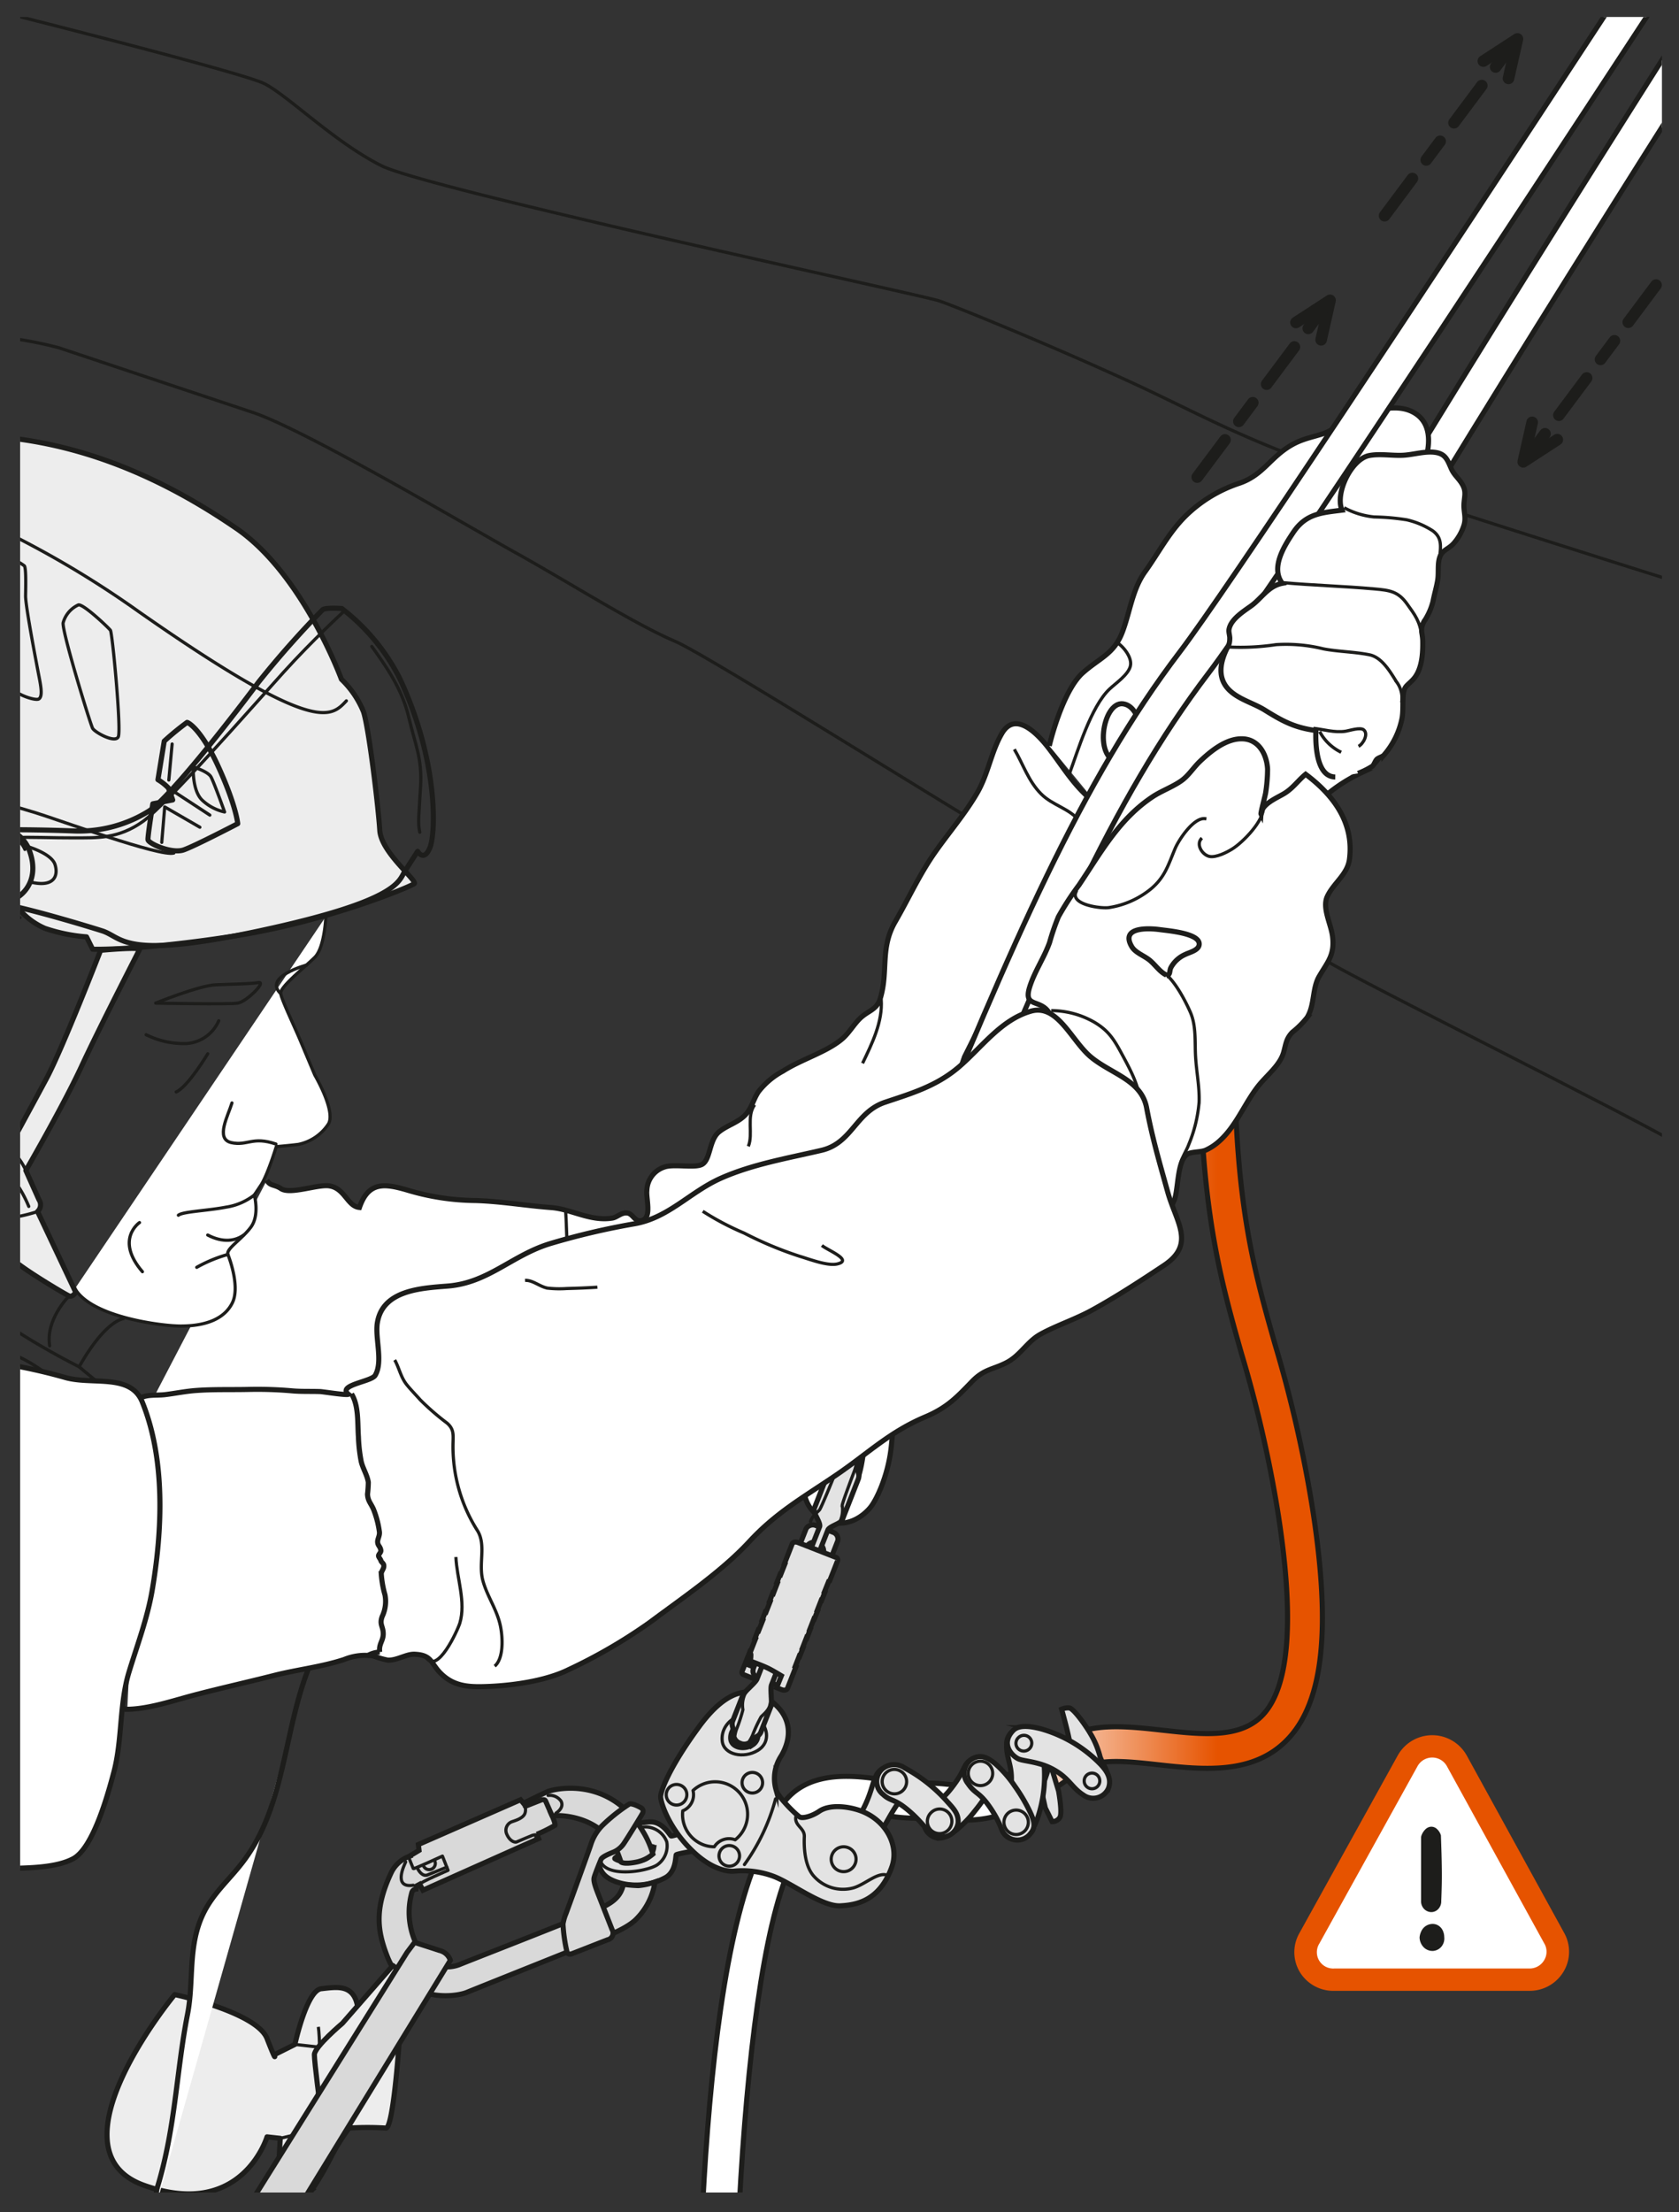 <svg xmlns="http://www.w3.org/2000/svg" xmlns:xlink="http://www.w3.org/1999/xlink" viewBox="0 0 289.553 381.333"><rect x="0" y="0" width="289.553" height="381.333" fill="#333333" stroke="none"/><defs><linearGradient id="Dégradé_sans_nom_10" x1="132.637" y1="249.858" x2="228.053" y2="249.858" gradientUnits="userSpaceOnUse"><stop offset="0.406" stop-color="#fff"/><stop offset="0.81" stop-color="#e65300"/></linearGradient><clipPath id="clip-path"><rect x="3.47" y="2.928" width="283.141" height="375" fill="none"/></clipPath><linearGradient id="linear-gradient" x1="165.461" y1="236.331" x2="216.683" y2="143.904" gradientUnits="userSpaceOnUse"><stop offset="0.055" stop-color="#fff"/><stop offset="0.417" stop-color="#e65300"/><stop offset="0.706" stop-color="#fff"/></linearGradient></defs><title>ZIGZAG-02-prehension-8</title><g id="Calque_2" data-name="Calque 2"><g id="Calque_1-2" data-name="Calque 1"><path d="M138.458,317.715,132.637,316.26c3.016-12.063,13.921-10.374,20.435-9.366a27.295,27.295,0,0,0,5.399.523,27.352,27.352,0,0,1,4.832.133c4.378.387,8.903.792,19.422-7.229,4.631-3.53,11.229-2.803,17.612-2.1,6.959.77,13.532,1.492,17.409-2.586,4.693-4.934,5.547-16.895,2.538-35.55a215.071,215.071,0,0,0-6.199-26.819c-3.617-12.771-7.033-24.834-7.198-51.229l6-.037c.16,25.58,3.316,36.726,6.972,49.63a220.49,220.49,0,0,1,6.35,27.5c3.416,21.184,2.109,34.098-4.114,40.641-5.928,6.232-14.687,5.267-22.415,4.414-5.446-.6-10.595-1.167-13.315.907-12.368,9.431-18.328,8.899-23.592,8.434a22.461,22.461,0,0,0-3.822-.129,30.873,30.873,0,0,1-6.796-.575C143.99,311.56,139.98,311.63,138.458,317.715Z" stroke="#1d1d1b" stroke-miterlimit="10" stroke-width="0.88" fill="url(#Dégradé_sans_nom_10)"/><g clip-path="url(#clip-path)"><path d="M288.921,6.711C254.024,61.758,219.506,117.517,213.529,131.887c-2.696,6.475-3.674,18.868-4.557,34.699,2.069-.496,4.171-.852,6.246-1.322.808-14.062,1.765-25.649,3.997-31.012,5.485-13.18,36.696-63.782,69.585-115.787Z" stroke="#1d1d1b" stroke-miterlimit="10" stroke-width="0.88" fill="url(#linear-gradient)"/><path d="M2.148,58.348a67.104,67.104,0,0,1,8.001,1.595c6.072,2.025,24.287,8.1,33.392,11.129,9.107,3.039,36.426,19.229,45.537,24.289,9.105,5.061,20.234,12.145,27.32,15.174,7.084,3.039,65.773,40.478,74.881,44.531,9.105,4.045,31.371,7.076,38.455,11.129,7.078,4.045,45.529,23.273,56.662,29.342q1.397.762,2.834,1.563l.047-96.743c-23.112-7.27-42.503-13.481-50.439-16.125C214.552,76.135,208.48,72.09,195.325,66.014c-13.152-6.07-30.357-13.152-33.391-14.16-3.033-1.014-88.035-19.227-96.131-23.281-8.094-4.045-16.191-12.143-20.238-14.166C42.233,12.741,11.429,4.895.678,2.182" fill="none" stroke="#1d1d1b" stroke-miterlimit="10" stroke-width="0.55"/><path d="M46.021,203.436c.564,1.045,1.31.691,2.436,1.449,1.572,1.057,6.209-.727,8.234-.486,2.783.336,3.189,3.553,5.301,3.731,1.551-4.512,4.361-4.131,8.27-2.986a41.843,41.843,0,0,0,11.719,1.791c4.293.121,8.82.904,13.105,1.217,3.4.248,6.723,2.426,10.52,1.809.832-.135,1.572-1.02,2.596-.869,1,.15,1.264,1.609,2.496,1.283,1.797-.48.652-3.879.863-5.324a4.367,4.367,0,0,1,3.047-3.894c1.603-.566,5.252.236,6.482-.459,1.459-.828,1.18-4.197,2.91-5.596,1.375-1.119,3.219-1.58,4.484-2.871,1.191-1.211,1.424-2.748,2.34-4.082a13.266,13.266,0,0,1,4.207-3.523c3.139-2.016,7.399-3.227,10.098-5.455,1.285-1.062,2.078-2.572,3.23-3.67,1.41-1.328,2.854-1.43,3.445-3.385,1.441-4.699-.092-8.613,2.586-13.242,2.406-4.166,4.17-8.154,6.928-12.061,2.428-3.436,5.125-6.559,7.228-10.182,1.895-3.295,2.393-7.08,4.246-10.227,2.223-3.775,5.881-.289,8.096,2.606,2.623,3.43,4.291,6.43,7.746,9.219,1.092.883,3.225,1.92,4.021,2.957,2.699,3.475-2.773,11.184-4.107,14.664-2.685,7.033-6.592,13.408-9.127,20.504a113.888,113.888,0,0,1-4.467,11.242c-3.439,7.094-8.863,10.162-15.41,14.584-11.867,8.025-25.486,14.902-38.58,20.711-9.545,4.234-18.607,9.383-27.777,14.404-6.342,3.461-12.637,8.137-19.014,11.061-3.832,1.76-9.127,1.895-13.295,2.369-4.104.467-8.182.828-12.322,1.135-6.381.48-12.869.08-19.27.035-3.027-.021-6.139-1.064-9.109-.617a3.251,3.251,0,0,0,.672.455" fill="#fff" stroke="#1d1d1b" stroke-miterlimit="10" stroke-width="0.88"/><path d="M174.929,129.155c1.498,2.523,2.412,5.484,4.607,7.684,2.023,2.035,4.945,2.498,6.678,4.754" fill="none" stroke="#1d1d1b" stroke-miterlimit="10" stroke-width="0.55"/><path d="M151.968,172.264c.285,3.857-1.576,7.613-3.215,11.016" fill="none" stroke="#1d1d1b" stroke-miterlimit="10" stroke-width="0.55"/><path d="M97.531,208.444c.164,2.256.152,4.348.318,6.572" fill="none" stroke="#1d1d1b" stroke-miterlimit="10" stroke-width="0.55"/><path d="M130.142,190.438c-1.467,1.998-.211,5.019-1.088,7.158" fill="none" stroke="#1d1d1b" stroke-miterlimit="10" stroke-width="0.55"/><path d="M47.668,380.632l.658-12.048-2.275-.252s-4.297,14.41-21.234,8.344c-16.938-6.07,5.312-32.869,5.312-32.869s14.16,3.037,15.926,7.588c1.768,4.549,1.264,2.777,1.264,2.777l3.539-1.77s2.025-9.354,4.553-9.605c2.525-.254,5.816-1.01,6.32,3.541a34.81,34.81,0,0,1,.25,6.822l6.826-.758s-1.012,14.662-2.275,14.41a51.7,51.7,0,0,0-6.32,0,35.356,35.356,0,0,0-3.285,5.311,49.322,49.322,0,0,1-3.287,5.561,28.976,28.976,0,0,0-.529,3.21" fill="#ededed" stroke="#1d1d1b" stroke-linecap="round" stroke-linejoin="round" stroke-width="0.88"/><line x1="50.857" y1="352.403" x2="55.404" y2="352.91" fill="none" stroke="#1d1d1b" stroke-width="0.55"/><line x1="48.325" y1="368.584" x2="53.634" y2="367.321" fill="none" stroke="#1d1d1b" stroke-width="0.55"/><path d="M54.902,349.371c.502,3.539.256,16.934-2.275,20.477" fill="none" stroke="#1d1d1b" stroke-width="0.55"/><path d="M61.98,353.16c-.002,4.047-.25,10.617-1.77,13.652" fill="none" stroke="#1d1d1b" stroke-width="0.55"/><path d="M47.822,375.156c1.014,1.77,3.539,4.549,6.572,2.022" fill="none" stroke="#1d1d1b" stroke-width="0.55"/><path d="M56.191,157.985s-.191,5.316-1.899,7.024c-1.711,1.707-6.072,5.121-5.883,6.264.191,1.135,2.467,5.881,3.414,8.158.951,2.271,2.469,5.881,2.469,5.881s3.793,6.451,2.273,8.535a8.152,8.152,0,0,1-5.119,3.414c-1.52.195-3.799.383-3.799.383s-1.514,4.932-2.652,6.641l-1.141,1.705s.951,3.414-.568,5.504c-1.518,2.084-4.365,3.791-3.984,4.738.381.955,2.086,5.693.76,8.355-1.328,2.652-4.365,3.984-8.918,3.984-3.227,0-15.369-1.52-18.213-6.451" fill="#fff" stroke="#1d1d1b" stroke-linecap="round" stroke-linejoin="round" stroke-width="0.55"/><path d="M26.843,172.91s7.465-3.037,10.373-3.158c2.906-.129,5.82-.129,7.334-.383,1.52-.248-2.021,3.293-3.541,3.541C39.492,173.166,26.843,172.91,26.843,172.91Z" fill="none" stroke="#1d1d1b" stroke-linecap="round" stroke-linejoin="round" stroke-width="0.55"/><path d="M52.898,166.34s-7.586,2.014-4.488,4.932" fill="none" stroke="#1d1d1b" stroke-linecap="round" stroke-linejoin="round" stroke-width="0.55"/><path d="M37.722,175.949a6.521,6.521,0,0,1-5.568,3.926,14.56,14.56,0,0,1-6.955-1.52" fill="none" stroke="#1d1d1b" stroke-linecap="round" stroke-linejoin="round" stroke-width="0.55"/><path d="M35.824,181.641s-3.412,5.693-5.439,6.58" fill="none" stroke="#1d1d1b" stroke-linecap="round" stroke-linejoin="round" stroke-width="0.55"/><path d="M40.001,190.115c-.639,2.15-2.914,6.197-.129,6.834,2.783.625,3.668-1.143,7.717.25" fill="none" stroke="#1d1d1b" stroke-linecap="round" stroke-linejoin="round" stroke-width="0.55"/><path d="M43.855,205.988a10.511,10.511,0,0,1-4.869,2.09c-3.289.633-7.463.752-8.223,1.393" fill="none" stroke="#1d1d1b" stroke-linecap="round" stroke-linejoin="round" stroke-width="0.55"/><path d="M42.019,212.885c-1.385,1.008-3.535,1.391-6.195,0" fill="none" stroke="#1d1d1b" stroke-linecap="round" stroke-linejoin="round" stroke-width="0.55"/><path d="M24.06,210.735s-4.299,2.908.504,8.473" fill="none" stroke="#1d1d1b" stroke-linecap="round" stroke-linejoin="round" stroke-width="0.55"/><path d="M39.302,216.231a24.295,24.295,0,0,0-5.375,2.219" fill="none" stroke="#1d1d1b" stroke-linecap="round" stroke-linejoin="round" stroke-width="0.55"/><path d="M3.443,158.18s-1.91.346-1.152,4.144A18.142,18.142,0,0,1,.666,175.017" fill="none" stroke="#1d1d1b" stroke-linecap="round" stroke-linejoin="round" stroke-width="0.55"/><path d="M11.919,223.383s-4.111,4.045-3.353,8.601" fill="none" stroke="#1d1d1b" stroke-linecap="round" stroke-linejoin="round" stroke-width="0.55"/><path d="M1.382,157.119l1.85-.48a12.081,12.081,0,0,0,4.541,3.391,29.288,29.288,0,0,0,7.15,1.459l1.057,2.129s7.951.27,24.176-2.234c16.215-2.504,30.588-8.527,31.264-9.055.676-.51-5.701-5.359-5.926-9.203-.234-3.842-1.85-17.512-2.807-20.438a16.234,16.234,0,0,0-3.807-5.602s-6.629-18.137-18.127-26.012c-8.581-5.869-21.846-13.491-38.434-15.508" fill="#ededed" stroke="#1d1d1b" stroke-linecap="round" stroke-linejoin="round" stroke-width="0.88"/><path d="M1.314,138.701q2.338.624,4.93,1.425c3.852,1.189,21.422,7.625,23.742,6.91" fill="none" stroke="#1d1d1b" stroke-linecap="round" stroke-linejoin="round" stroke-width="0.55"/><path d="M2.482,92.453A167.138,167.138,0,0,1,23.841,105.371c30.57,21.385,33.207,18.287,35.893,15.435" fill="none" stroke="#1d1d1b" stroke-linecap="round" stroke-linejoin="round" stroke-width="0.55"/><path d="M2.521,118.957c.545.807,3.605,1.889,4.18,1.52.576-.367.459-1.639.096-3.512-.361-1.873-2.422-12.482-2.385-14.301.033-1.82.098-4.812-.221-5.137A10.284,10.284,0,0,0,2.495,96.517" fill="none" stroke="#1d1d1b" stroke-linecap="round" stroke-linejoin="round" stroke-width="0.55"/><path d="M10.886,107.362c-.195,1.535,4.693,17.484,5.09,18.184.391.699,3.873,2.609,4.422,1.467.557-1.143-1.014-17.936-1.359-18.377-.346-.461-4.637-4.543-5.514-4.371A4.783,4.783,0,0,0,10.886,107.362Z" fill="none" stroke="#1d1d1b" stroke-linecap="round" stroke-linejoin="round" stroke-width="0.55"/><path d="M26.353,138.553s-.883,5.504-.834,6.176c.045.668,4.125,2.502,6.184,1.76,2.059-.738,9.293-4.512,9.293-4.512s-.227-2.918-3.213-9.545c-2.977-6.623-5.254-7.871-5.52-7.91a46.784,46.784,0,0,0-3.939,3.227l-1.086,6.649a8.39,8.39,0,0,1,1.801,1.428c.162.391.744,2.061.744,2.061Z" fill="none" stroke="#1d1d1b" stroke-linecap="round" stroke-linejoin="round" stroke-width="0.88"/><polyline points="27.896 145.201 28.404 139.088 34.47 142.592" fill="none" stroke="#1d1d1b" stroke-linecap="round" stroke-linejoin="round" stroke-width="0.55"/><line x1="29.685" y1="128.244" x2="29.116" y2="134.457" fill="none" stroke="#1d1d1b" stroke-linecap="round" stroke-linejoin="round" stroke-width="0.55"/><path d="M33.335,132.192s-.236,4.031,1.529,5.725a8.189,8.189,0,0,0,3.869,2.045s-1.84-5.152-2.359-6.07C35.859,132.983,33.335,132.192,33.335,132.192Z" fill="none" stroke="#1d1d1b" stroke-linecap="round" stroke-linejoin="round" stroke-width="0.55"/><line x1="29.038" y1="135.824" x2="36.189" y2="140.502" fill="none" stroke="#1d1d1b" stroke-linecap="round" stroke-linejoin="round" stroke-width="0.55"/><path d="M1.584,156.059c4.39.858,13.023,3.439,16.013,4.385,3.682,1.174,3.475,5.098,27.285-.023,23.826-5.119,23.859-8.533,24.889-10.158,1.033-1.647,2.256-3.519,2.256-3.519s1.061,1.896,2.103-.602c1.049-2.488,1.477-14.971-5.174-29.154a35.135,35.135,0,0,0-10.01-12.098s-2.777-.195-3.301.203a165.665,165.665,0,0,0-11.035,12.451c-2.992,4.016-15.084,19.822-18.971,22.281a22.771,22.771,0,0,1-13.055,3.4c-4.061-.16-9.232-.227-10.793-.19" fill="none" stroke="#1d1d1b" stroke-linecap="round" stroke-linejoin="round" stroke-width="0.88"/><path d="M3.247,144.389c.922-.156,6.256.061,9.781.039,3.523-.031,7.332.24,11.629-2.844,4.295-3.092,19.18-20.121,24.236-25.701,5.055-5.58,10.33-10.422,10.33-10.422" fill="none" stroke="#1d1d1b" stroke-linecap="round" stroke-linejoin="round" stroke-width="0.55"/><path d="M64.115,111.422c2.246,3.152,5.164,7.1,6.367,12.176,1.199,5.068,2.32,7.068,2.045,12.016-.27,4.939-.51,6.188-.129,7.842" fill="none" stroke="#1d1d1b" stroke-linecap="round" stroke-linejoin="round" stroke-width="0.55"/><path d="M4.878,145.961s4.008,1.174,4.609,3.059c.623,1.986-.18,4.031-4.34,2.994a9.471,9.471,0,0,1-3.405-1.377" fill="none" stroke="#1d1d1b" stroke-linecap="round" stroke-linejoin="round" stroke-width="0.55"/><path d="M1.761,143.107a6.161,6.161,0,0,1,3.443,3.891c1.41,4.271-.709,6.918-2.568,7.902" fill="#ededed" stroke="#1d1d1b" stroke-linecap="round" stroke-linejoin="round" stroke-width="0.88"/><path d="M1.623,143.824a5.09,5.09,0,0,1,2.668,2.595" fill="none" stroke="#1d1d1b" stroke-linecap="round" stroke-linejoin="round" stroke-width="0.55"/><path d="M1.925,216.801c1.268,1.52,9.363,6.326,9.994,6.582.633.256,1.139-.633,1.139-.633l-6.578-13.92a1.549,1.549,0,0,0,.252-2.014c-.633-1.4-2.275-5.061-2.275-5.061s6.449-11.137,9.609-17.965c3.168-6.828,9.746-19.611,9.994-20.113.256-.506-6.705.127-6.705.127s-6.574,16.947-9.355,22.137c-2.787,5.188-6.58,12.145-6.58,12.145s-.409-.087-.979-.172" fill="#ededed" stroke="#1d1d1b" stroke-linecap="round" stroke-linejoin="round" stroke-width="0.88"/><path d="M1.419,198.086c1.391.633,2.535,2.527,3.037,3.67" fill="none" stroke="#1d1d1b" stroke-linecap="round" stroke-linejoin="round" stroke-width="0.55"/><path d="M6.48,208.83A27.204,27.204,0,0,1,1.202,209.994c-.225.022-.45.039-.672.05" fill="none" stroke="#1d1d1b" stroke-linecap="round" stroke-linejoin="round" stroke-width="0.55"/><path d="M1.294,202.004a21.582,21.582,0,0,1,3.666,5.947" fill="none" stroke="#1d1d1b" stroke-linecap="round" stroke-linejoin="round" stroke-width="0.55"/><path d="M1.244,228.405a127.328,127.328,0,0,0,12.411,7.195s4.018-7.6,7.811-8.361" fill="none" stroke="#1d1d1b" stroke-miterlimit="10" stroke-width="0.55"/><path d="M13.655,235.6s1.551,1.318,4.775,3.971c3.227,2.656,6.453,4.361,7.592,5.693,1.137,1.33,1.707,3.414,1.328,3.986-.381.562-3.795,2.277-5.885.185-2.082-2.09-6.26-4.557-7.586-7.023-1.328-2.465-7.021-6.826-10.246-8.346-.73-.344-1.734-.815-2.908-1.413" fill="none" stroke="#1d1d1b" stroke-miterlimit="10" stroke-width="0.55"/><path d="M182.562,308.739s.678,3.719.233,4.505a1.517,1.517,0,0,1-1.35.751L180.269,311.637l-.687-3.091L181.13,304.005Z" fill="#e3e3e3" stroke="#1d1d1b" stroke-miterlimit="10" stroke-width="0.88"/><path d="M176.079,317.012c1.319-.234,2.242-1.835,2.961-3.939a22.967,22.967,0,0,0,.745-11.069c-.31-1.76-.827-3.698-2.79-4.191a2.865,2.865,0,0,0-3.399,2.966c-.067,2.273,1.004,3.562.804,6.503-.197,2.932-1.634,5.074-1.843,6.178C172.353,314.56,172.839,317.577,176.079,317.012Z" fill="#e3e3e3" stroke="#1d1d1b" stroke-miterlimit="10" stroke-width="0.88"/><path d="M164.532,315.759c-.596.415-1.932,1.371-3.176.986a2.858,2.858,0,0,1-1.308-4.672c1.471-1.904,2.004-1.159,4.261-4.153,2.263-2.982,1.749-3.757,3.196-4.635a2.799,2.799,0,0,1,3.88.902c.869,1.105.441,2.221-.251,3.532a30.271,30.271,0,0,1-3.023,4.452A19.962,19.962,0,0,1,164.532,315.759Z" fill="#e3e3e3" stroke="#1d1d1b" stroke-miterlimit="10" stroke-width="0.88"/><path d="M150.001,318.551a1.98,1.98,0,0,1-2.532.888c-1.455-.315-2.178-1.483-1.153-3.915.725-1.732,1.486-1.3,3-4.639,1.367-3.015,1.261-4.716,2.525-5.783a2.893,2.893,0,0,1,4.226.776c.736,1.375.844,2.417-.125,3.563C153.439,312.4,152.765,314.989,150.001,318.551Z" fill="#e3e3e3" stroke="#1d1d1b" stroke-miterlimit="10" stroke-width="0.88"/><path d="M183.082,294.615s1.101,3.915,1.429,5.829c.296,1.918.9,5.836,1.031,6.37.137.511,1.966,3.97,4.004,2.777a3.118,3.118,0,0,0,1.374-4.052c-.332-1.085-1.071-2.083-1.269-2.961a14.803,14.803,0,0,0-1.633-3.804c-.816-1.405-2.9-4.327-3.625-4.377A2.758,2.758,0,0,0,183.082,294.615Z" fill="#e3e3e3" stroke="#1d1d1b" stroke-miterlimit="10" stroke-width="0.88"/><path d="M174.708,298.304c.923-.979,2.77-.839,4.909-.278a23.143,23.143,0,0,1,9.617,5.533c1.301,1.252,2.619,2.745,1.934,4.659a2.866,2.866,0,0,1-4.356,1.177c-1.914-1.21-2.4-2.81-4.95-4.277-2.549-1.479-5.135-1.496-6.164-1.908C174.66,302.774,172.441,300.682,174.708,298.304Z" fill="#e3e3e3" stroke="#1d1d1b" stroke-miterlimit="10" stroke-width="0.88"/><path d="M171.634,304.01c-.552-.444-1.849-1.491-3.102-1.169a2.848,2.848,0,0,0-1.607,4.577c1.345,1.988,1.915,1.28,3.998,4.404,2.068,3.129,1.505,3.864,2.881,4.821a2.836,2.836,0,0,0,3.947-.644c.927-1.054.565-2.182-.054-3.546a29.546,29.546,0,0,0-2.727-4.633A20.06,20.06,0,0,0,171.634,304.01Z" fill="#e3e3e3" stroke="#1d1d1b" stroke-miterlimit="10" stroke-width="0.88"/><path d="M156.006,304.736a3.173,3.173,0,0,0-3.522-.062,2.847,2.847,0,0,0-.18,4.645c1.391,1.29,1.899.581,4.656,3.001,2.499,2.189,3.104,3.764,4.69,4.222a2.84,2.84,0,0,0,3.581-2.307c.121-1.548-.73-2.432-1.854-3.669A26.658,26.658,0,0,0,156.006,304.736Z" fill="#e3e3e3" stroke="#1d1d1b" stroke-miterlimit="10" stroke-width="0.88"/><path d="M163.515,315.448a2.103,2.103,0,1,1-2.901-3.044,2.081,2.081,0,0,1,2.965.072A2.107,2.107,0,0,1,163.515,315.448Z" fill="none" stroke="#1d1d1b" stroke-miterlimit="10" stroke-width="0.55"/><path d="M155.999,308.271a2.085,2.085,0,0,1-2.918.574,2.097,2.097,0,1,1,2.336-3.483A2.086,2.086,0,0,1,155.999,308.271Z" fill="none" stroke="#1d1d1b" stroke-miterlimit="10" stroke-width="0.55"/><path d="M170.394,307.333a2.106,2.106,0,1,1,.337-2.972A2.108,2.108,0,0,1,170.394,307.333Z" fill="none" stroke="#1d1d1b" stroke-miterlimit="10" stroke-width="0.55"/><path d="M176.21,315.975a2.092,2.092,0,0,1-2.835-.894,2.103,2.103,0,1,1,2.835.894Z" fill="none" stroke="#1d1d1b" stroke-miterlimit="10" stroke-width="0.55"/><path d="M189.224,307.981a1.349,1.349,0,1,1,.096-1.91A1.358,1.358,0,0,1,189.224,307.981Z" fill="none" stroke="#1d1d1b" stroke-miterlimit="10" stroke-width="0.55"/><path d="M177.476,301.483a1.366,1.366,0,0,1-1.918-.088,1.342,1.342,0,0,1,.097-1.902,1.349,1.349,0,1,1,1.821,1.99Z" fill="none" stroke="#1d1d1b" stroke-miterlimit="10" stroke-width="0.55"/><path d="M114.802,323.619c1.805-1.049,1.678-3.545,1.811-3.893.141-.35,10.906-1.869,10.906-1.869l-1.348-4.934s-10.146,3.775-10.443,3.535c-.295-.221-1.457-2.436-3.535-2.418a10.651,10.651,0,0,0-7.691,3.621c-1.295,1.523-1.496,2.666-1.152,3.926.353,1.25,1.082,2.141,2.986,2.803A10.663,10.663,0,0,0,114.802,323.619Zm-4.816-4.998c1.613-.357,2.777-.434,2.76-.162a2.532,2.532,0,0,1-2.01,2.172c-1.303.414-3.566.516-4.686-.236C105.734,320.199,108.269,318.987,109.986,318.621Z" fill="#e3e3e3" stroke="#1d1d1b" stroke-miterlimit="10" stroke-width="0.88"/><path d="M114.99,317.488a3.956,3.956,0,0,1-1.654,3.959c-1.685,1.139-8.963,2.353-9.838-.826-.871-3.186,6.025-5.836,8.057-5.707A3.975,3.975,0,0,1,114.99,317.488Z" fill="none" stroke="#1d1d1b" stroke-miterlimit="10" stroke-width="0.55"/><path d="M153.667,249.67a58.2,58.2,0,0,0,.326-9.891c-.1-.682.369-.924.625-2.775a60.839,60.839,0,0,1,1.728-6.447c.289-.998,1.557-4.969,1.557-4.969a4.614,4.614,0,0,0,1.361-1.859c.379-1.098,3.115-8.199,3.475-9.059a2.655,2.655,0,0,0,.182-1.5s1.744-4.975,2.209-6.496c.475-1.531,1.733-6.096,1.733-6.096l-.246-.68.635-1.846a1.686,1.686,0,0,0,.873-.924c.31-.744,1.842-5.99,1.9-6.422.047-.453-.246-.547-.246-.547l2.082-6.016,1.363-6.539-4.045-1.111-2.838,5.666-2.105,6.066s-.938.656-1.121,1.182a57.09,57.09,0,0,0-1.877,5.717,4.573,4.573,0,0,0,.23,1.053l-.641,1.855s-.754.769-.754,1.226c.002.459-3.752,10.84-3.752,10.84a5.581,5.581,0,0,0-1.316,1.881c-.33.99-2.033,5.729-2.129,6.16a16.989,16.989,0,0,1-.637,1.658c-.057.162-1.037,2.359-.502,2.547.535.189.308.365.308.365s-2.033,5.4-2.533,6.975c-.482,1.584-1.209,4.461-1.219,4.774.008.318-.984,3.387-.984,3.387a40.401,40.401,0,0,0-6.801,9.721c-2.219,4.943-3.539,11.545,1.297,14.158,4.035,2.178,7.143-.51,8.246-1.828C151.154,258.598,153.12,254.406,153.667,249.67Zm-6.172,6.119c-.922,1.443-3.754-.154-4.156-1.545-.396-1.381.432-2.846,1.385-4.521.957-1.656,4.144-5.791,4.144-5.791s.193,3.031.162,4.732C148.999,250.371,148.407,254.342,147.495,255.789Z" fill="#fff" stroke="#1d1d1b" stroke-miterlimit="10" stroke-width="0.88"/><path d="M160.124,197.778c.975-.037,6.238,1.457,6.879,2.26" fill="none" stroke="#1d1d1b" stroke-miterlimit="10" stroke-width="0.55"/><path d="M152.046,222.711a.926.926,0,0,1,.494-.688,4.526,4.526,0,0,1,3.356.272c1.547.723,2.715,1.715,2.123,3.137" fill="none" stroke="#1d1d1b" stroke-miterlimit="10" stroke-width="0.55"/><path d="M148.868,243.932a9.356,9.356,0,0,0,1.684-2.574c.232-.943.391-1.252.785-1.44" fill="none" stroke="#1d1d1b" stroke-miterlimit="10" stroke-width="0.55"/><path d="M107.488,324.801c-.391,2.256-2.17,3.301-3.975,4.137-2.873,1.338-23.127,9.215-24.178,9.66-1.078.451-5.359,1.746-7.898-4.322a12.735,12.735,0,0,1-.399-8.111.838.838,0,0,1,.715-.543l.078-.533.557-.301.557,1.027,19.945-8.895-.305-.74a25.352,25.352,0,0,0,3.117-1.545c.144-.24-.504-1.693-.504-1.693a1.495,1.495,0,0,0,.67.047c.215-.098,7.861-.232,10.596,6.258.246.607.453,1.18.619,1.697,0,0,.43.498,2.846-.014a6.208,6.208,0,0,0,2.666-1.348,16.004,16.004,0,0,0-1.728-3.916c-5.875-9.729-15.453-7.258-16.412-6.852-.953.406-4.189,2.016-4.189,2.016l-.494-.602-17.625,7.715.119,1.014-1.762,1.053a5.578,5.578,0,0,0-2.994,2.695c-2.978,6.285-2.445,10.059-.766,14.414,3.168,8.33,11.82,7.127,13.789,6.297,1.281-.533,21.938-8.779,23.104-9.275,1.17-.48,4.309-1.678,5.932-3.188a11.437,11.437,0,0,0,3.381-6.553,11.585,11.585,0,0,1-2.861.623A24.234,24.234,0,0,1,107.488,324.801Z" fill="#d9d9d9" stroke="#1d1d1b" stroke-width="0.88"/><path d="M72.388,324.787c-.06-.272,4.883-2.4,4.883-2.4l-.969-2.449s-4.939,2.262-5.023,2.166c-.061-.092-.83-2.062-.83-2.062" fill="none" stroke="#1d1d1b" stroke-linecap="round" stroke-linejoin="round" stroke-width="0.55"/><path d="M71.96,321.953c.244.578.943,1.576,1.785,1.225.85-.346,3.305-1.332,3.305-1.332" fill="none" stroke="#1d1d1b" stroke-linecap="round" stroke-linejoin="round" stroke-width="0.55"/><path d="M74.99,320.801a1.06,1.06,0,1,1-1.959.812" fill="none" stroke="#1d1d1b" stroke-linecap="round" stroke-linejoin="round" stroke-width="0.55"/><path d="M92.589,316.28a1.866,1.866,0,0,0-1.014.18c-.25.09-2.004.832-2.436,1.018-.426.182-1.264-.195-1.738-1.309a1.574,1.574,0,0,1,.752-2.105c.476-.199,2.074-.562,2.391-1.533a1.915,1.915,0,0,0-.279-1.699" fill="none" stroke="#1d1d1b" stroke-linecap="round" stroke-linejoin="round" stroke-width="0.55"/><path d="M90.585,311.348s2.361-.928,2.682-1.059c.324-.144.725-.076.805.105.066.18,1.143,2.598,1.143,2.598" fill="none" stroke="#1d1d1b" stroke-linecap="round" stroke-linejoin="round" stroke-width="0.88"/><path d="M69.96,320.936c-.189.445-2.279,4.578,1.312,4.025" fill="none" stroke="#1d1d1b" stroke-linecap="round" stroke-linejoin="round" stroke-width="0.55"/><path d="M95.872,312.537s1.504-.881.889-2.068a2.378,2.378,0,0,0-2.238-.992" fill="none" stroke="#1d1d1b" stroke-linecap="round" stroke-linejoin="round" stroke-width="0.55"/><path d="M67.749,338.797l-8.701,9.961s-4.83,4.061-4.83,5.41c0,1.352.965,8.693.965,8.693l10.822-14.686,4.447-7.252Z" fill="#ededed" stroke="#1d1d1b" stroke-linecap="round" stroke-linejoin="round" stroke-width="0.88"/><path d="M180.954,128.559c.832-3.424,2.938-10.076,5.799-12.6,2.898-2.561,5.346-3.221,6.783-6.949,1.34-3.488,1.719-7.379,3.932-10.463,2.346-3.26,4.139-6.807,7.031-9.645a23.976,23.976,0,0,1,9.207-5.594c3.877-1.315,5.121-4.031,8.289-6.139,2.152-1.428,3.795-1.658,6.027-2.357,1.629-.518,3.047-1.73,4.625-2.391,3.125-1.301,7.656-3.09,10.93-1.441,4.086,2.064,2.816,7.219,1.549,10.475-1.566,4.041-1.836,8.568-2.643,12.809-1.213,6.404-3.379,12.586-4.336,18.941-.607,4.047.557,7.094.781,10.887.242,4.113-.35,7.256-4.059,9.06a27.888,27.888,0,0,0-8.248,5.838c-5.805,6.246-13.404,13.691-22.002,8.99-2.863-1.564-4.914-2.191-7.939-.281" fill="#fff" stroke="#1d1d1b" stroke-miterlimit="10" stroke-width="0.88"/><path d="M193.452,131.467c4.545.035,4.102-9.637.231-10.152C190.111,120.838,188.359,131.434,193.452,131.467Z" fill="none" stroke="#1d1d1b" stroke-miterlimit="10" stroke-width="0.88"/><path d="M192.4,110.602c1.223.666,2.941,2.736,2.531,4.25-.402,1.494-2.482,2.887-3.574,3.91-3.228,3.033-5.516,10.803-6.953,14.682" fill="none" stroke="#1d1d1b" stroke-miterlimit="10" stroke-width="0.55"/><path d="M163.585,205.588l-5.701-2.33c16.527-40.459,28.629-68.647,45.596-90.908C211.262,102.14,244.512,51.857,278.21.441L285.56.483c-34.46,52.6-69.04,104.918-77.178,115.597C191.868,137.74,179.925,165.584,163.585,205.588Z" fill="#fff" stroke="#1d1d1b" stroke-miterlimit="10" stroke-width="0.88"/><path d="M127.488,380.215c1.363-25.478,4.142-47.977,8.754-58.336-1.377-1.367-3.637-1.484-5.582-1.68-5.568,12.991-8.259,36.401-9.48,59.879" fill="#fff" stroke="#1d1d1b" stroke-miterlimit="10" stroke-width="0.88"/><path d="M53.179,287.664c-4.252,10.906-4.021,23.34-10.967,32.84-2.481,3.391-5.459,5.736-7.242,9.527-2.602,5.537-1.518,11.488-2.631,17.17-1.916,9.775-2.062,19.338-5.09,29.471a10.065,10.065,0,0,0-.38,3.681" fill="#fff" stroke="#1d1d1b" stroke-miterlimit="10" stroke-width="0.88"/><path d="M42.855,380.261l27.342-43.72,1.297-1.725s2.83.902,4.373,1.414a2.545,2.545,0,0,1,1.795,1.67L51.401,380.74" fill="#d9d9d9" stroke="#1d1d1b" stroke-width="0.88"/><path d="M234.196,133.309a14.036,14.036,0,0,0,2.498-1.256c.291-.268.48-.945.773-1.201.312-.273.932-.4,1.191-.688a13.717,13.717,0,0,0,3.156-6.486c.197-1.342.06-2.533.182-3.85.148-1.547.576-1.533,1.637-2.635,1.598-1.658,1.768-4.512,1.727-6.691-.023-1.449-.537-1.959.217-3.365a11.002,11.002,0,0,0,1.545-3.443c.25-1.295.59-2.377.805-3.631.219-1.256-.049-2.793.357-3.996.43-1.268,1.412-1.338,2.344-2.322a8.601,8.601,0,0,0,1.857-3.266c.369-1.279-.076-2.285-.019-3.543.059-1.355.455-2.178-.287-3.449-.635-1.092-1.389-1.557-1.899-2.705-.662-1.5-.969-2.504-2.66-2.789-1.774-.293-3.848.387-5.633.48-1.93.1-4.016-.305-5.873.053-3.041.592-5.939,6.496-4.676,9.41-3.398.443-6.195.547-8.379,3.803-1.545,2.301-3.988,6.104-1.92,8.809-2.428.459-3.564,2.588-5.356,3.877-1.389.996-3.514,2.318-3.83,4.045-.102.539.191,1.174.121,1.789a2.796,2.796,0,0,1-.486,1.522c-1.041,2.131-1.684,4.752.076,6.814,1.586,1.861,4.41,2.537,6.42,3.783,3.144,1.951,5.125,3.031,8.848,3.547-.086,2.371.064,7.969,3.344,8.004" fill="#fff" stroke="#1d1d1b" stroke-miterlimit="10" stroke-width="0.88"/><path d="M231.81,87.522a13.647,13.647,0,0,0,5.174,1.586,40.469,40.469,0,0,1,5.602.49,13.97,13.97,0,0,1,4.494,1.897c1.705,1.256,1.359,2.811,1.189,4.732" fill="none" stroke="#1d1d1b" stroke-miterlimit="10" stroke-width="0.55"/><path d="M221.165,100.428c5.34.473,10.566.613,15.848,1.082,2.633.233,4.08.42,5.615,2.551,1.408,1.961,2.221,3.016,2.533,5.418" fill="none" stroke="#1d1d1b" stroke-miterlimit="10" stroke-width="0.55"/><path d="M211.97,111.53a41.148,41.148,0,0,0,8.086-.412,26.847,26.847,0,0,1,8.146.721c2.606.498,5.314.498,7.965,1.029,2.082.418,3.494,2.766,4.625,4.598a4.651,4.651,0,0,1,.924,3.625" fill="none" stroke="#1d1d1b" stroke-miterlimit="10" stroke-width="0.55"/><path d="M226.507,125.541c1.584.152,3.668.81,5.59.496.637-.102,2.496-.732,3.094-.225.846.723-.111,2.438-.908,2.832" fill="none" stroke="#1d1d1b" stroke-miterlimit="10" stroke-width="0.55"/><path d="M227.589,126.117a8.308,8.308,0,0,0,3.705,3.553" fill="none" stroke="#1d1d1b" stroke-miterlimit="10" stroke-width="0.55"/><path d="M181.009,162.447a40.785,40.785,0,0,1,1.51-4.4,48.383,48.383,0,0,1,3.549-5.476c3.809-5.658,6.885-11.344,12.656-15.199,1.59-1.066,3.557-1.74,5.084-2.848,1.205-.881,2.029-2.242,3.148-3.303,1.926-1.828,4.566-3.951,7.303-3.871,2.846.076,4.211,2.725,4.342,5.223a27.941,27.941,0,0,1-.318,4c-.047.451-.91,3.553-.816,3.742.139-1.762,2.772-2.773,4.064-3.572,1.496-.928,2.371-2.258,3.633-3.283,4.729,3.535,8.402,8.32,7.551,14.695-.344,2.584-2.777,4.101-3.826,6.387-.908,1.976.658,4.736.918,6.885.383,3.188-.816,4.32-2.295,6.852-1.244,2.119-.752,4.908-2.086,7.096a15.236,15.236,0,0,1-2.553,2.551c-1.098,1.145-1.101,2.062-1.514,3.492-.656,2.279-2.982,3.982-4.477,5.92-2.33,3.027-3.75,6.859-6.668,9.418a9.053,9.053,0,0,1-2.285,1.496c-.877.383-2.426.244-3.139.684-1.766,1.082-1.562,5.781-2.217,7.76a17.034,17.034,0,0,1-4.039,5.955c-.379.393-1.654,2.088-2.156,2.152-1.312.17-1.162-1.664-1.353-2.543-.59-2.656-1.723-5.342-2.045-8.195a55.11,55.11,0,0,1-.35-8.406c.094-2.379.691-5.15-.982-7.051-1.455-1.654-3.797-2.506-5.459-4.184-1.895-1.908-3.346-3.436-4.197-5.938-.44-1.299-.352-2.803-1.092-3.955-1.551-2.4-4.473-.785-3.318-4.428C178.429,167.424,180.071,165.084,181.009,162.447Z" fill="#fff" stroke="#1d1d1b" stroke-miterlimit="10" stroke-width="0.88"/><path d="M217.896,139.115c.094,2.363-3.545,6.096-5.441,7.254-.945.582-2.715,1.473-3.85,1.262-1.246-.232-2.478-2.123-1.328-3.176" fill="none" stroke="#1d1d1b" stroke-miterlimit="10" stroke-width="0.55"/><path d="M201.155,168.071c-1.119-.52-1.879-1.713-2.838-2.516-.957-.815-2.5-1.307-3.127-2.365-2.041-3.436,2.842-3.228,4.889-2.945,1.322.188,6.521.588,6.725,2.359.131,1.182-1.674,1.537-2.426,1.928a5.184,5.184,0,0,0-2.42,2.195c-.357.656-.02,1.252-.812,1.5" fill="none" stroke="#1d1d1b" stroke-miterlimit="10" stroke-width="0.88"/><path d="M201.011,167.895c1.689,1.369,3.418,4.613,4.289,6.623,1.025,2.371.732,5.16.887,7.684.154,2.588.695,5.164.602,7.783a24.097,24.097,0,0,1-1.768,7.262c-.492,1.365-1.525,2.619-1.508,4.207" fill="none" stroke="#1d1d1b" stroke-miterlimit="10" stroke-width="0.55"/><path d="M185.7,153.494c-1.545,2.41,4.176,3.162,5.541,2.947a15.027,15.027,0,0,0,7.242-3.219c2.432-2.029,3-4.17,4.158-6.926.695-1.65,3.312-5.523,5.252-5.17.055.006.109.008.162.016" fill="none" stroke="#1d1d1b" stroke-miterlimit="10" stroke-width="0.55"/><path d="M181.29,174.197a15.019,15.019,0,0,1,7.391,1.978c2.381,1.4,3.342,2.834,4.65,5.25,1.949,3.594,3.453,6.328,3.471,10.416.018,2.766.32,5.424.072,8.217-.205,2.338-.326,4.703-.625,7.031-.232,1.82-1.936,5.894.019,7.086" fill="none" stroke="#1d1d1b" stroke-miterlimit="10" stroke-width="0.55"/><path d="M149.007,312.365c-2.041-.906-5.723-1.504-7.687-.178-1.418.963-2.877,1.26-3.361,1.029-.496-.233-3.877-3.49-4.139-4.764a7.073,7.073,0,0,1,.937-5.836c1.656-2.846,2.08-6.545-1.922-9.525-3.014-2.25-7.041-2.572-12.248,4.502-5.211,7.08-6.643,11.152-6.658,12.08-.027.918,1.395,5.598,5.812,9.68,3.012,2.781,5.529,3.252,6.781,3.186a15.268,15.268,0,0,1,6.988.924c3.211,1.266,8.303,5.213,11.418,5.045,2.506-.139,6.717-.674,8.867-6.693C155.066,318.274,152.984,314.121,149.007,312.365Zm-19.211-11.605c-1.516.922-3.586.455-3.766-.957a2.499,2.499,0,0,1,3.74-2.428A2.008,2.008,0,0,1,129.796,300.76Z" fill="#e3e3e3" stroke="#1d1d1b" stroke-miterlimit="10" stroke-width="0.88"/><path d="M124.558,300.156c.291,2.301,3.666,3.062,6.133,1.559,2.457-1.506,1.504-4.439-.037-5.51C128.095,294.43,124.146,296.768,124.558,300.156Z" fill="none" stroke="#1d1d1b" stroke-linecap="round" stroke-linejoin="round" stroke-width="0.55"/><path d="M133.749,310.078a34.551,34.551,0,0,1-5.365,11.314" fill="none" stroke="#1d1d1b" stroke-linecap="round" stroke-linejoin="round" stroke-width="0.55"/><path d="M137.329,312.846c-.586,1.824,1.461,2.129,1.383,3.744-.066,1.613-.027,5.055,1.728,6.904a6.727,6.727,0,0,0,6.646,1.945c2.139-.574,4.365-2.947,6.08-2.15" fill="none" stroke="#1d1d1b" stroke-linecap="round" stroke-linejoin="round" stroke-width="0.55"/><path d="M118.337,309.981a1.776,1.776,0,1,1-1.039-2.277A1.758,1.758,0,0,1,118.337,309.981Z" fill="none" stroke="#1d1d1b" stroke-linecap="round" stroke-linejoin="round" stroke-width="0.55"/><path d="M131.407,307.906a1.773,1.773,0,1,1-1.035-2.275A1.774,1.774,0,0,1,131.407,307.906Z" fill="none" stroke="#1d1d1b" stroke-linecap="round" stroke-linejoin="round" stroke-width="0.55"/><path d="M127.431,320.518a1.757,1.757,0,0,1-2.281,1.043,1.775,1.775,0,1,1,2.281-1.043Z" fill="none" stroke="#1d1d1b" stroke-linecap="round" stroke-linejoin="round" stroke-width="0.55"/><path d="M147.493,321.223a2.14,2.14,0,1,1-1.254-2.752A2.125,2.125,0,0,1,147.493,321.223Z" fill="none" stroke="#1d1d1b" stroke-linecap="round" stroke-linejoin="round" stroke-width="0.55"/><path d="M119.415,310.416a2.986,2.986,0,0,0,.098-1.781,5.595,5.595,0,1,1,7.271,8.492h0a3.01,3.01,0,0,0-3.6,1.205,5.494,5.494,0,0,1-1.846-.332,5.586,5.586,0,0,1-3.596-5.865A2.994,2.994,0,0,0,119.415,310.416Z" fill="none" stroke="#1d1d1b" stroke-linecap="round" stroke-linejoin="round" stroke-width="0.55"/><path d="M130.544,289.063l-.334-1.924-1.289-.848-.152-.195c-.338.863-.695,1.772-.769,1.947a.439.439,0,0,0,.285.631c.082.035.992.402,2.106.846Z" fill="#e3e3e3" stroke="#1d1d1b" stroke-miterlimit="10" stroke-width="0.88"/><path d="M143.077,269.172s1.059-2.711,1.385-3.539a1.236,1.236,0,0,0-.766-1.506c-.312-.115-2.428-.957-3.139-1.23a1.401,1.401,0,0,0-1.52.56c-.076.195-1.172,2.982-1.172,2.982l.207.371s-5.342,13.58-7.346,18.709c-.252-.096-.652-.252-.91-.35-.404-.16-.641-.01-.92.697-.289.711-.06,1.016.125,1.094.133.051.668.26.99.379-.586,1.494.648,1.785,1.025,1.951,0,0,.781.353,2.127.879,1.336.525,1.258.139,1.258.139l.727-1.838Zm-3.201-.303a1.583,1.583,0,1,1,2.066-.891A1.618,1.618,0,0,1,139.876,268.869Z" fill="#e3e3e3" stroke="#1d1d1b" stroke-miterlimit="10" stroke-width="0.88"/><line x1="130.013" y1="287.34" x2="130.728" y2="285.52" fill="none" stroke="#1d1d1b" stroke-miterlimit="10" stroke-width="0.55"/><path d="M134.152,287.623s-.83,2.139-1.096,2.797c-.26.648.143,3.072-.102,3.709-.262.631-1.49,3.793-1.697,4.324a1.474,1.474,0,0,1-.744.867,6.847,6.847,0,0,0-1.15.975,1.643,1.643,0,0,1-1.719.189,1.619,1.619,0,0,1-1.113-1.303,10.086,10.086,0,0,0-.176-1.49,1.5,1.5,0,0,1,.043-1.15c.211-.527,1.451-3.686,1.697-4.328.262-.635,2.188-2.127,2.445-2.789.26-.656,1.09-2.785,1.09-2.785Z" fill="#e3e3e3" stroke="#1d1d1b" stroke-miterlimit="10" stroke-width="0.88"/><path d="M126.73,299.182a6.359,6.359,0,0,1,.291-1.117,26.349,26.349,0,0,0,1.096-3.361,4.537,4.537,0,0,1,.33-2.648,3.42,3.42,0,0,1,.924-1.082" fill="none" stroke="#1d1d1b" stroke-miterlimit="10" stroke-width="0.55"/><path d="M129.21,300.158a6.714,6.714,0,0,0,.561-1.024,24.893,24.893,0,0,1,1.48-3.195c.316-.357,1.381-1.131,1.553-2.174a3.184,3.184,0,0,0,.06-1.418" fill="none" stroke="#1d1d1b" stroke-miterlimit="10" stroke-width="0.55"/><path d="M139.769,267.17s1.312-3.342,1.572-4c.266-.658-1.176-2.457-.936-3.09.248-.652,2.522-6.434,2.725-6.947a1.554,1.554,0,0,1,.756-.883,8.698,8.698,0,0,0,1.137-.967,1.607,1.607,0,0,1,1.705-.184,1.649,1.649,0,0,1,1.129,1.293,7.466,7.466,0,0,0,.178,1.482,1.589,1.589,0,0,1-.053,1.164c-.199.52-2.477,6.299-2.721,6.941-.258.639-2.231,1.096-2.488,1.752-.27.668-1.566,3.988-1.566,3.988Z" fill="#e3e3e3" stroke="#1d1d1b" stroke-miterlimit="10" stroke-width="0.88"/><path d="M147.663,252.393a7.471,7.471,0,0,1-.307,1.121c-.141.377-2.098,5.506-2.111,5.979a4.742,4.742,0,0,1-.338,2.66" fill="none" stroke="#1d1d1b" stroke-miterlimit="10" stroke-width="0.55"/><path d="M144.382,253.459a5.735,5.735,0,0,0-.557,1.006c-.135.365-2.203,5.465-2.512,5.818-.309.355-1.383,1.127-1.564,2.17" fill="none" stroke="#1d1d1b" stroke-miterlimit="10" stroke-width="0.55"/><path d="M136.626,266.096c-.102.266-1.365,3.488-1.365,3.488l.084.037-.713,1.801-.105-.039-.563,1.426.104.053-.689,1.777-.107-.055-.557,1.441.1.045-.715,1.816-.113-.031-.553,1.424.102.041-.697,1.75-.1-.045-.559,1.432.107.049-.738,1.875a.176.176,0,0,0-.139.08c-.008.043-.06.154-.127.332a.615.615,0,0,1,.205.51,5.478,5.478,0,0,1-.1,1.014s2.402.869,3.344,1.379c.957.504,2.019,1.16,2.019,1.16l-.822,2.043c.447.184.783.315.873.348.473.185.902.043,1.002-.217.102-.262,1.465-3.723,1.465-3.723l-.133-.064.697-1.781.08.035.566-1.436-.076-.021.687-1.76.074.039.559-1.441-.07-.019.715-1.824.07.019.568-1.416-.074-.035.695-1.77.074.016.562-1.42-.08-.037.721-1.789c.078-.01.152-.031.168-.09.088-.203,1.221-3.094,1.35-3.432a.453.453,0,0,0-.271-.641c-.238-.082-6.059-2.377-6.531-2.551C137.163,265.699,136.728,265.834,136.626,266.096Z" fill="#e3e3e3" stroke="#1d1d1b" stroke-miterlimit="10" stroke-width="0.88"/><path d="M24.478,240.85c1.188-.496,2.707-.301,3.99-.457,1.785-.217,3.453-.57,5.289-.709,3.037-.229,6.076-.119,9.117-.188a68.353,68.353,0,0,1,7.576.252c1.572.135,3.143.062,4.74.117.473.01,4.574.678,4.893.467-1.949-1.603,3.947-2.156,4.609-3.25,1.406-2.334-.031-6.43.379-9.033.891-5.705,7.615-6.01,12.156-6.371,7.029-.557,11.086-5.348,17.746-7.346a126.284,126.284,0,0,1,14.475-3.391c5.894-1.043,9.475-5.441,14.869-7.848,5.475-2.434,11.68-3.478,17.344-4.811,5.287-1.234,5.877-6.578,10.965-8.283,4.562-1.531,8.846-2.768,12.73-6.076,3.947-3.369,7.24-8.135,12.422-9.623,4.545-1.312,6.939,4.947,10.211,7.775,3.482,3.002,8.836,4.01,9.748,8.869.978,5.207,2.24,9.486,3.641,14.518,1.469,5.256,4.873,8.986-.674,12.672-3.904,2.596-8.174,5.383-12.285,7.645-2.963,1.641-6.248,2.686-9.016,4.221-2.274,1.268-3.418,3.615-5.787,4.857-2.32,1.213-3.867,1.098-5.947,3.236-2.697,2.785-4.32,4.543-8.145,6.158-6.227,2.633-9.916,6.352-15.402,10.061-5.604,3.797-10.305,6.441-14.893,11.404-4.787,5.18-11.506,9.707-17.219,13.971a90.124,90.124,0,0,1-13.947,8.109c-4.072,2.023-10.191,2.84-14.904,2.934-2.656.057-4.912-.227-6.91-2.064-2.041-1.875-1.586-3.393-4.76-3.523-1.428-.059-3.074,1.119-4.643,1.008a16.462,16.462,0,0,1-2.486-.717,9.549,9.549,0,0,0-5.029.623c-3.928,1.289-8.15,1.738-12.1,2.75-4.391,1.115-9.068,2.16-13.514,3.318-3.736.969-8.277,2.553-12.074,2.504-.414-.125.223-.156.33-.357" fill="#fff" stroke="#1d1d1b" stroke-miterlimit="10" stroke-width="0.88"/><path d="M60.626,240.278c1.258,2.027,1.014,4.945,1.186,7.383a27.381,27.381,0,0,0,.475,4.24c.273,1.203,1.053,2.379,1.232,3.605a20.621,20.621,0,0,1-.139,2.062c.065,1.162.549,1.512,1.012,2.543a16.21,16.21,0,0,1,1.041,3.941c.078.688-.355,1.238-.305,1.795.051.623.467.719.551,1.399.051.377-.461.685-.391.994.051.215.371.59.391.727.029.266.453.476.502.816.09.615-.383.922-.43,1.488a17.067,17.067,0,0,0,.641,3.639,6.051,6.051,0,0,1-.486,3.736c-.516,1.433.207,1.664.182,3.049-.027,1.199-.799,1.697-.602,3.076a4.587,4.587,0,0,0-2.178.668" fill="none" stroke="#1d1d1b" stroke-miterlimit="10" stroke-width="0.88"/><path d="M68.075,234.42c.783,1.414,1.027,2.943,2.045,4.229.693.871,1.609,1.799,2.357,2.644a43.163,43.163,0,0,0,4.617,4.004c1.147,1,1.078,1.877,1.037,3.338a26.925,26.925,0,0,0,4.17,15.139c1.584,2.465.195,5.725.955,8.605.74,2.779,2.414,4.959,3.031,7.836.432,2.035.596,5.644-.973,6.981" fill="none" stroke="#1d1d1b" stroke-miterlimit="10" stroke-width="0.55"/><path d="M78.622,268.385c.152,3.648,1.764,7.762.682,11.379-.381,1.252-3.904,9.024-5.848,5.895" fill="none" stroke="#1d1d1b" stroke-miterlimit="10" stroke-width="0.55"/><path d="M121.195,208.789a47.076,47.076,0,0,0,7.148,3.766,64.044,64.044,0,0,0,9.635,4.016c1.586.461,4.707,1.685,6.406,1.299,2.812-.639-1.676-2.367-2.646-3.188" fill="none" stroke="#1d1d1b" stroke-miterlimit="10" stroke-width="0.55"/><path d="M90.544,220.701c1.332-.08,2.564,1.113,3.918,1.338a18.594,18.594,0,0,0,3.266.065c1.783-.049,3.523-.105,5.291-.231" fill="none" stroke="#1d1d1b" stroke-miterlimit="10" stroke-width="0.55"/><path d="M.665,235.089a93.699,93.699,0,0,1,10.692,2.385c4.668,1.264,11.182-.746,13.174,4.176,4.018,9.92,3.467,22.107,1.736,32.344-.834,4.947-2.602,9.561-4.021,14.223-1.662,5.428-1.152,11.684-2.592,17.162-1.022,3.877-3.572,13.131-7.016,14.996-2.899,1.57-7.699,1.633-11.844,1.689" fill="#fff" stroke="#1d1d1b" stroke-miterlimit="10" stroke-width="0.88"/><path d="M269.723,333.129l-16.73-30.449-.024-.047-.031-.051a6.809,6.809,0,0,0-11.906.039l-.023.035-.016.031-16.922,30.559a6.633,6.633,0,0,0,.051,6.609,6.761,6.761,0,0,0,6.066,3.305h33.477a6.809,6.809,0,0,0,6.027-3.391A6.644,6.644,0,0,0,269.723,333.129Z" fill="#e65300"/><path d="M266.278,334.922a2.813,2.813,0,0,1,.043,2.922,2.917,2.917,0,0,1-2.562,1.469H230.075a2.813,2.813,0,0,1-2.551-4.293l16.934-30.574a2.894,2.894,0,0,1,5.066-.012Z" fill="#fff"/><path d="M244.813,333.949a3.034,3.034,0,0,1,.414-1.279,2.16,2.16,0,0,1,.801-.773,2.187,2.187,0,0,1,.984-.268,1.82,1.82,0,0,1,.969.236,2.001,2.001,0,0,1,.758.758,2.658,2.658,0,0,1,.328,1.264,2.185,2.185,0,0,1-.574,1.754,2.08,2.08,0,0,1-1.395.646,2.158,2.158,0,0,1-1.473-.537A2.517,2.517,0,0,1,244.813,333.949Zm.285-17.436a2.837,2.837,0,0,1,.715-1.186,1.544,1.544,0,0,1,.957-.457,1.421,1.421,0,0,1,.969.332,2.453,2.453,0,0,1,.754,1.152q.059,1.644.102,3.096.041,1.453.055,2.811.018,1.359-.012,2.686-.029,1.327-.086,2.717a1.922,1.922,0,0,1-.586,1.469,1.639,1.639,0,0,1-1.195.457,1.786,1.786,0,0,1-1.172-.535,1.922,1.922,0,0,1-.527-1.453v-10.898Z" fill="#1d1d1b"/></g><polyline points="255.816 10.528 261.688 6.711 260.151 13.513" fill="none" stroke="#1d1d1b" stroke-linecap="round" stroke-linejoin="round" stroke-width="2"/><line x1="238.785" y1="37.182" x2="262.505" y2="5.425" fill="none" stroke-dasharray="8 4 4 4" stroke-linecap="round" stroke-linejoin="round" stroke-width="2" stroke="#1d1d1b"/><polyline points="223.501 55.586 229.374 51.768 227.837 58.571" fill="none" stroke="#1d1d1b" stroke-linecap="round" stroke-linejoin="round" stroke-width="2"/><line x1="206.471" y1="82.24" x2="230.191" y2="50.483" fill="none" stroke-dasharray="8 4 4 4" stroke-linecap="round" stroke-linejoin="round" stroke-width="2" stroke="#1d1d1b"/><polyline points="268.564 75.786 262.691 79.604 264.228 72.801" fill="none" stroke="#1d1d1b" stroke-linecap="round" stroke-linejoin="round" stroke-width="2"/><line x1="285.594" y1="49.132" x2="261.875" y2="80.889" fill="none" stroke-dasharray="8 4 4 4" stroke-linecap="round" stroke-linejoin="round" stroke-width="2" stroke="#1d1d1b"/><path d="M103.127,326.394c.32.817,2.141,5.469,2.424,6.192a1.182,1.182,0,0,1-.774,1.777c-1.041.406-5.603,2.192-6.11,2.389-.505.197-.813-.042-.861-.172a27.279,27.279,0,0,1-.714-4.928,7.865,7.865,0,0,1,.509-1.799c.182-.446,4.185-11.514,4.281-11.879a8.207,8.207,0,0,1,2.053-3.369,30.151,30.151,0,0,1,4.599-3.645c.527-.181,1.857.552,2.093.698a.697.697,0,0,1,.195.878c-.167.333-2.862,4.731-3.33,5.362a4.109,4.109,0,0,1-1.707,1.354c-.595.234-1.93.785-2.118,1.219-.19.43-1.154,2.84-1.216,3.219C102.39,324.069,102.415,324.576,103.127,326.394Z" fill="#d9d9d9" stroke="#1d1d1b" stroke-width="0.88"/></g></g></svg>